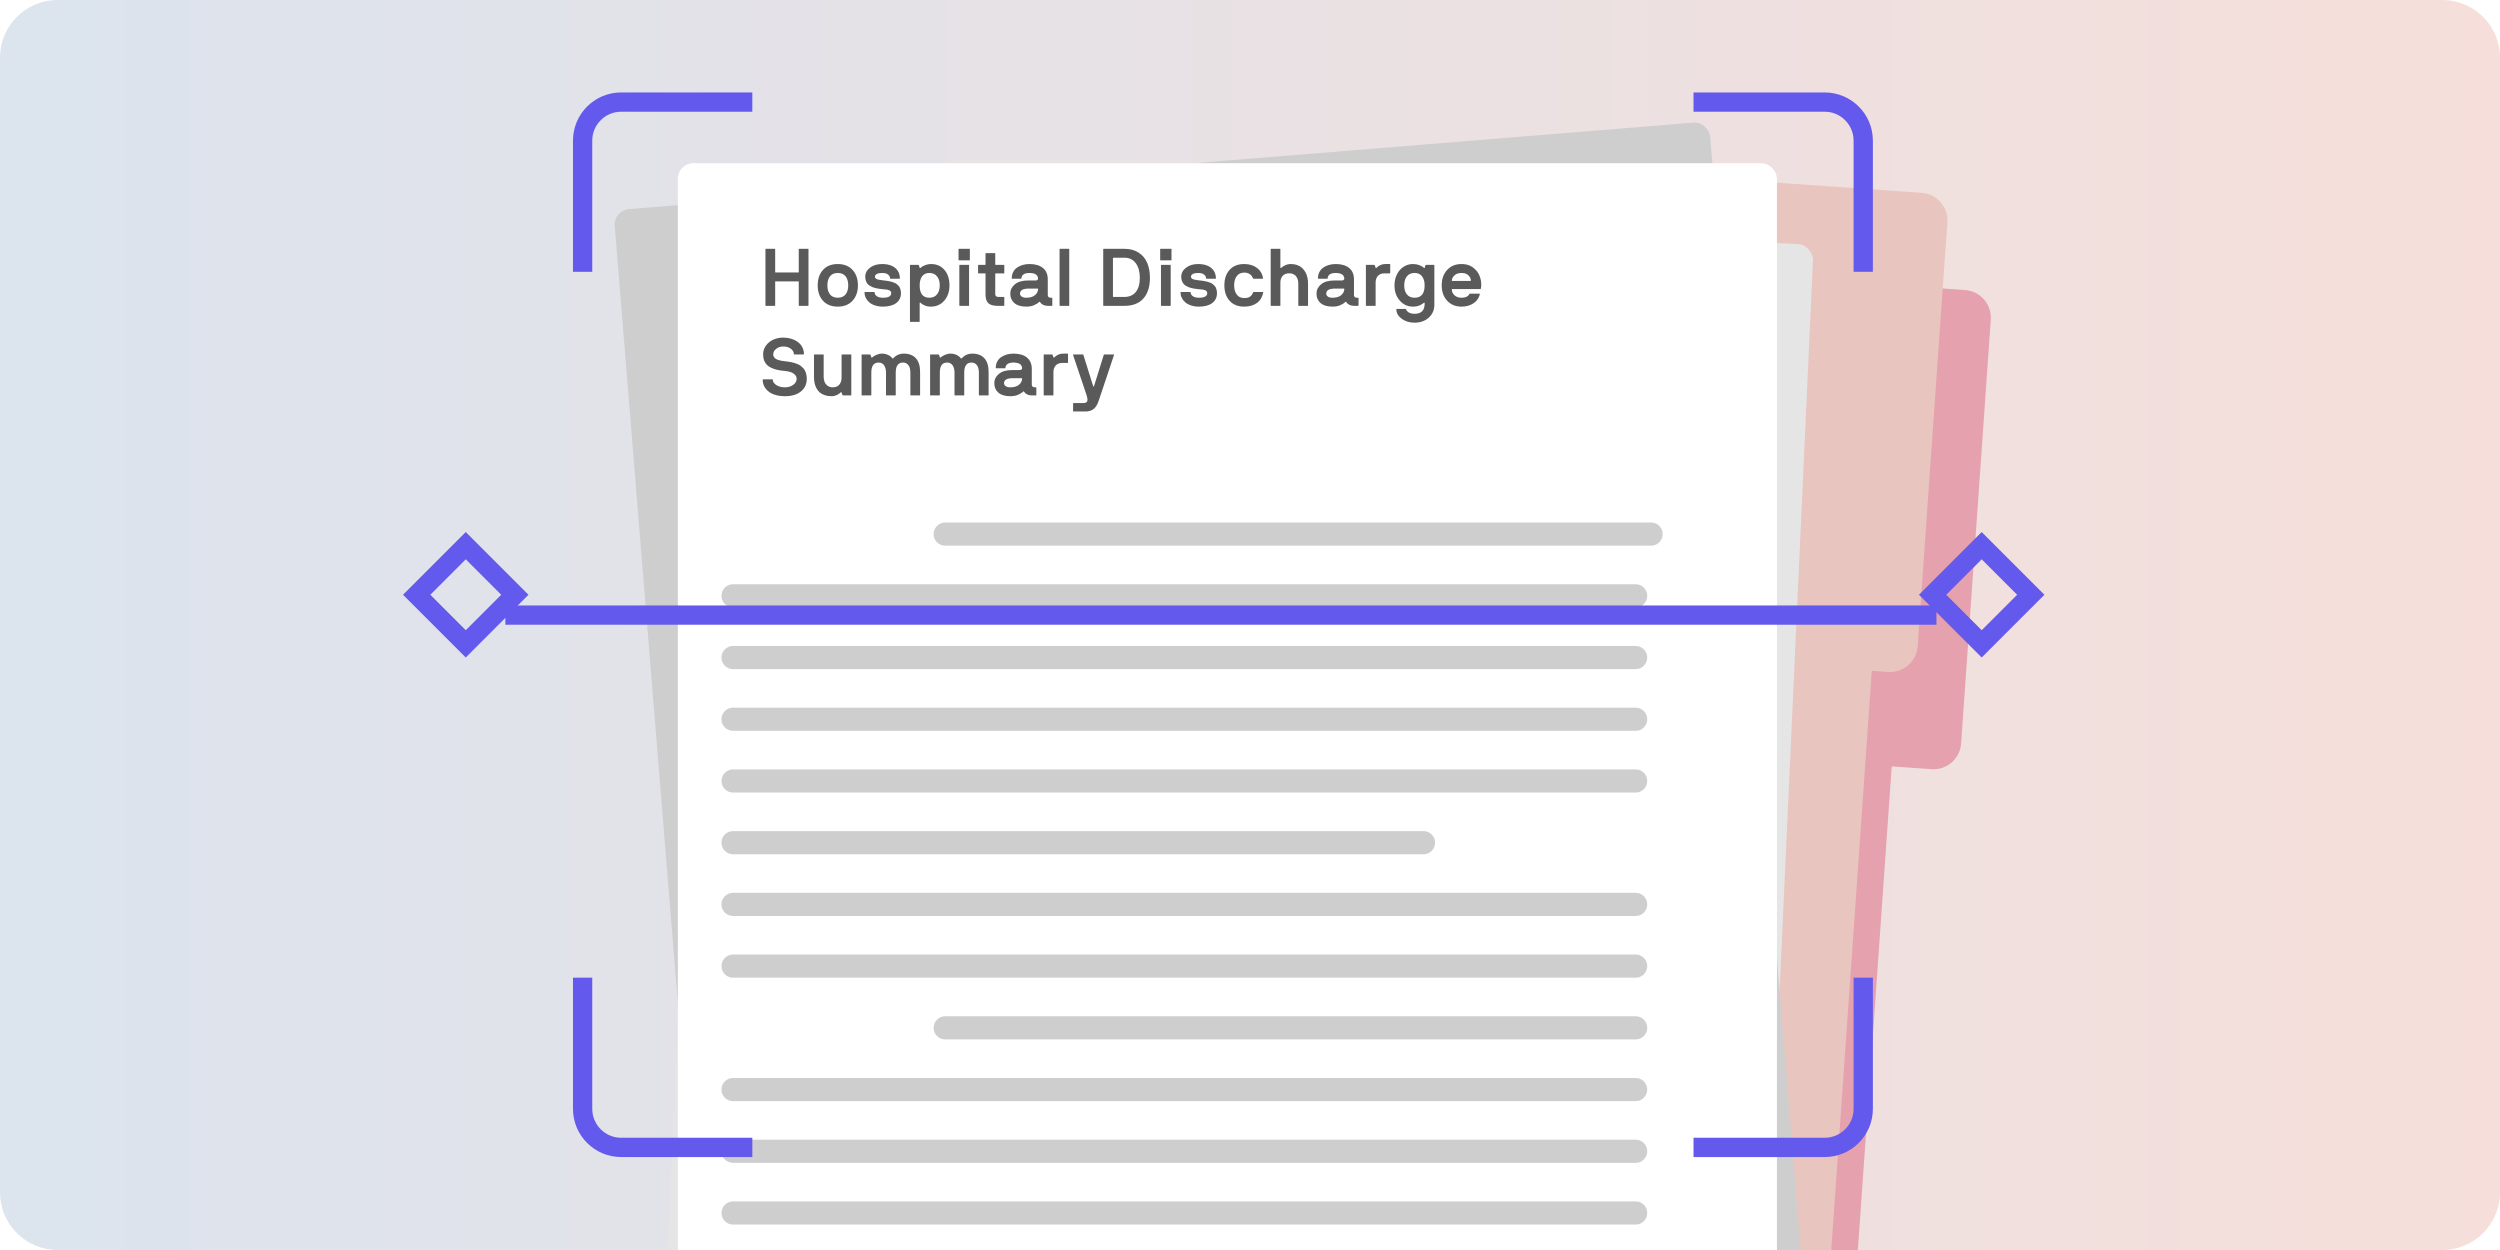 <svg width="1200" height="600" viewBox="0 0 1200 600" fill="none" xmlns="http://www.w3.org/2000/svg">
<g clip-path="url(#clip0_180_1892)">
<path d="M0 27.681C0 12.393 12.393 0 27.681 0H1172.32C1187.61 0 1200 12.393 1200 27.681V572.319C1200 587.607 1187.61 600 1172.32 600H27.681C12.393 600 0 587.607 0 572.319V27.681Z" fill="white"/>
<path d="M0 27.681C0 12.393 12.393 0 27.681 0H1172.32C1187.61 0 1200 12.393 1200 27.681V572.319C1200 587.607 1187.61 600 1172.32 600H27.681C12.393 600 0 587.607 0 572.319V27.681Z" fill="url(#paint0_linear_180_1892)" fill-opacity="0.55"/>
<path d="M873.205 865.396L784.755 859.206L835.672 131.706L924.122 137.897L873.205 865.396ZM943.233 139.234C950.56 139.747 956.085 146.104 955.572 153.431L941.334 356.865C940.821 364.193 934.465 369.717 927.138 369.204L908.029 367.867L924.124 137.897L943.233 139.234Z" fill="#E5A1AD"/>
<path d="M922.389 92.562C929.716 93.075 935.24 99.431 934.727 106.758L920.489 310.192C919.976 317.52 913.621 323.044 906.293 322.531L898.464 321.983L862.559 834.993L774.11 828.802L826.109 85.824L922.389 92.562Z" fill="#E8C5BF"/>
<rect x="343.553" y="93.407" width="527.564" height="784.696" rx="7.406" transform="rotate(2.616 343.553 93.407)" fill="#E5E5E5"/>
<rect x="294.467" y="100.98" width="527.564" height="784.696" rx="7.406" transform="rotate(-4.645 294.467 100.98)" fill="#CECECE"/>
<rect x="325.373" y="78.33" width="527.564" height="784.696" rx="7.406" fill="white"/>
<path d="M367.415 146.613V119.616C367.415 119.489 367.478 119.426 367.605 119.426H371.895C372.022 119.426 372.085 119.489 372.085 119.616V130.627C372.085 130.728 372.136 130.779 372.237 130.779H383.248C383.35 130.779 383.4 130.728 383.4 130.627V119.616C383.4 119.489 383.464 119.426 383.59 119.426H387.862C388.001 119.426 388.071 119.489 388.071 119.616V146.613C388.071 146.739 388.001 146.802 387.862 146.802H383.59C383.464 146.802 383.4 146.739 383.4 146.613V135.222C383.4 135.12 383.35 135.07 383.248 135.07H372.237C372.136 135.07 372.085 135.12 372.085 135.222V146.613C372.085 146.739 372.022 146.802 371.895 146.802H367.605C367.478 146.802 367.415 146.739 367.415 146.613ZM392.494 136.968C392.494 133.867 393.348 131.387 395.057 129.526C396.778 127.665 399.133 126.735 402.12 126.735C405.107 126.735 407.467 127.672 409.201 129.545C410.935 131.418 411.802 133.893 411.802 136.968C411.802 140.031 410.935 142.499 409.201 144.372C407.467 146.246 405.107 147.182 402.12 147.182C399.133 147.182 396.778 146.252 395.057 144.391C393.348 142.518 392.494 140.044 392.494 136.968ZM398.417 132.602C397.569 133.652 397.145 135.108 397.145 136.968C397.145 138.829 397.569 140.284 398.417 141.335C399.278 142.385 400.512 142.911 402.12 142.911C403.752 142.911 404.999 142.385 405.86 141.335C406.72 140.284 407.151 138.829 407.151 136.968C407.151 135.108 406.72 133.652 405.86 132.602C404.999 131.551 403.752 131.026 402.12 131.026C400.512 131.026 399.278 131.551 398.417 132.602ZM414.954 140.348C414.954 140.221 415.017 140.158 415.143 140.158H419.624C419.75 140.158 419.814 140.221 419.814 140.348C419.814 141.044 420.155 141.645 420.839 142.151C421.522 142.657 422.516 142.911 423.82 142.911C426.465 142.911 427.787 142.17 427.787 140.689C427.787 140.499 427.762 140.329 427.711 140.177C427.661 140.025 427.579 139.892 427.465 139.778C427.351 139.664 427.237 139.569 427.123 139.493C427.009 139.405 426.851 139.329 426.648 139.265C426.458 139.202 426.288 139.151 426.136 139.114C425.997 139.063 425.8 139.025 425.547 139C425.307 138.962 425.111 138.936 424.959 138.924C424.819 138.911 424.617 138.898 424.351 138.886C424.098 138.86 423.921 138.841 423.82 138.829C423.123 138.753 422.541 138.683 422.073 138.62C421.605 138.557 421.041 138.455 420.383 138.316C419.738 138.164 419.2 138 418.77 137.823C418.339 137.645 417.884 137.405 417.403 137.101C416.934 136.797 416.561 136.456 416.282 136.076C416.004 135.684 415.77 135.215 415.58 134.671C415.403 134.114 415.314 133.494 415.314 132.81C415.314 131.102 416.074 129.665 417.592 128.501C419.111 127.324 421.06 126.735 423.44 126.735C425.111 126.735 426.572 126.988 427.825 127.495C429.091 128.001 430.091 128.779 430.825 129.83C431.559 130.868 431.933 132.121 431.945 133.589C431.945 133.715 431.895 133.779 431.793 133.779H427.446C427.306 133.779 427.237 133.715 427.237 133.589C427.237 132.931 426.927 132.342 426.307 131.823C425.686 131.292 424.731 131.026 423.44 131.026C422.313 131.026 421.453 131.19 420.858 131.519C420.263 131.849 419.966 132.279 419.966 132.81C419.966 133.051 420.035 133.266 420.174 133.456C420.314 133.633 420.472 133.779 420.649 133.893C420.839 133.994 421.111 134.089 421.465 134.177C421.82 134.266 422.117 134.329 422.358 134.367C422.611 134.405 422.972 134.456 423.44 134.519C423.604 134.544 423.87 134.576 424.237 134.614C424.756 134.677 425.155 134.728 425.433 134.766C425.712 134.804 426.117 134.867 426.648 134.956C427.18 135.044 427.598 135.139 427.901 135.241C428.218 135.329 428.604 135.462 429.059 135.639C429.528 135.804 429.901 135.987 430.18 136.19C430.458 136.392 430.755 136.645 431.072 136.949C431.401 137.24 431.654 137.563 431.831 137.917C432.008 138.259 432.154 138.671 432.268 139.151C432.394 139.62 432.458 140.132 432.458 140.689C432.458 142.752 431.686 144.353 430.142 145.493C428.61 146.619 426.503 147.182 423.82 147.182C422.415 147.182 421.143 146.992 420.004 146.613C418.864 146.233 417.928 145.72 417.194 145.075C416.472 144.429 415.915 143.702 415.523 142.892C415.143 142.082 414.954 141.234 414.954 140.348ZM436.786 154.302V127.324C436.786 127.197 436.85 127.134 436.976 127.134H440.659C440.862 127.134 440.995 127.197 441.058 127.324L441.438 128.558C441.476 128.634 441.539 128.672 441.628 128.672C441.716 128.672 441.798 128.634 441.874 128.558C442.368 128.064 443.083 127.64 444.02 127.286C444.956 126.919 445.899 126.735 446.848 126.735C449.57 126.735 451.734 127.678 453.341 129.564C454.949 131.437 455.753 133.905 455.753 136.968C455.753 139.981 454.911 142.436 453.227 144.334C451.557 146.233 449.43 147.182 446.848 147.182C445.722 147.182 444.716 146.992 443.83 146.613C442.957 146.233 442.279 145.803 441.798 145.322C441.723 145.246 441.64 145.22 441.552 145.246C441.476 145.271 441.438 145.334 441.438 145.436V154.302C441.438 154.441 441.374 154.51 441.248 154.51H436.976C436.85 154.51 436.786 154.441 436.786 154.302ZM441.438 136.968C441.438 140.93 442.982 142.911 446.07 142.911C447.678 142.911 448.912 142.373 449.772 141.297C450.646 140.208 451.082 138.765 451.082 136.968C451.082 135.171 450.646 133.734 449.772 132.659C448.912 131.57 447.678 131.026 446.07 131.026C444.564 131.026 443.412 131.564 442.615 132.64C441.83 133.715 441.438 135.158 441.438 136.968ZM460.1 124.761V119.616C460.1 119.489 460.163 119.426 460.29 119.426H465.34C465.467 119.426 465.53 119.489 465.53 119.616V124.761C465.53 124.887 465.467 124.951 465.34 124.951H460.29C460.163 124.951 460.1 124.887 460.1 124.761ZM460.48 146.613V127.324C460.48 127.197 460.543 127.134 460.67 127.134H464.96C465.087 127.134 465.15 127.197 465.15 127.324V146.613C465.15 146.739 465.087 146.802 464.96 146.802H460.67C460.543 146.802 460.48 146.739 460.48 146.613ZM469.479 131.026V127.324C469.479 127.197 469.542 127.134 469.669 127.134H472.858C472.985 127.134 473.048 127.064 473.048 126.925V121.685C473.048 121.559 473.111 121.495 473.238 121.495H477.528C477.655 121.495 477.718 121.559 477.718 121.685V126.925C477.718 127.064 477.782 127.134 477.908 127.134H481.876C482.003 127.134 482.066 127.197 482.066 127.324V131.026C482.066 131.152 482.003 131.216 481.876 131.216H477.908C477.782 131.216 477.718 131.279 477.718 131.406V141.278C477.718 141.658 477.851 141.961 478.117 142.189C478.383 142.417 478.718 142.531 479.123 142.531H481.876C482.003 142.531 482.066 142.594 482.066 142.721V146.613C482.066 146.739 482.003 146.802 481.876 146.802H478.838C476.788 146.802 475.307 146.378 474.396 145.53C473.497 144.67 473.048 143.265 473.048 141.316V131.406C473.048 131.279 472.985 131.216 472.858 131.216H469.669C469.542 131.216 469.479 131.152 469.479 131.026ZM484.933 140.936C484.933 139.164 485.673 137.671 487.154 136.456C488.647 135.241 490.748 134.633 493.457 134.633H497.102C497.469 134.633 497.754 134.544 497.956 134.367C498.172 134.19 498.279 133.994 498.279 133.779C498.279 133.564 498.26 133.361 498.222 133.171C498.184 132.981 498.083 132.747 497.918 132.469C497.767 132.19 497.551 131.956 497.273 131.766C497.007 131.564 496.608 131.393 496.077 131.254C495.545 131.102 494.919 131.026 494.197 131.026C491.729 131.026 490.419 131.88 490.267 133.589C490.267 133.715 490.204 133.779 490.078 133.779H485.825C485.698 133.779 485.635 133.715 485.635 133.589C485.635 132.475 485.863 131.475 486.319 130.589C486.774 129.703 487.401 128.988 488.198 128.444C488.995 127.887 489.9 127.463 490.913 127.172C491.938 126.881 493.033 126.735 494.197 126.735C496.931 126.735 499.07 127.368 500.614 128.634C502.158 129.899 502.931 131.728 502.931 134.12V141.677C502.931 142.056 503.057 142.36 503.31 142.588C503.576 142.803 503.918 142.911 504.335 142.911H504.924C505.051 142.911 505.114 142.974 505.114 143.1V146.613C505.114 146.739 505.051 146.802 504.924 146.802H502.931C501.247 146.802 499.981 146.182 499.133 144.942C499.032 144.803 498.912 144.803 498.773 144.942C498.165 145.549 497.336 146.075 496.286 146.518C495.248 146.961 494.033 147.182 492.641 147.182C490.097 147.182 488.173 146.606 486.869 145.455C485.578 144.303 484.933 142.797 484.933 140.936ZM489.603 140.936C489.603 141.442 489.843 141.898 490.324 142.303C490.818 142.708 491.59 142.911 492.641 142.911C494.488 142.911 495.887 142.487 496.836 141.639C497.798 140.791 498.279 139.816 498.279 138.715C498.279 138.588 498.21 138.525 498.07 138.525H493.647C492.989 138.525 492.406 138.582 491.9 138.696C491.407 138.797 491.014 138.93 490.723 139.095C490.445 139.246 490.217 139.436 490.04 139.664C489.862 139.879 489.742 140.088 489.679 140.291C489.628 140.493 489.603 140.708 489.603 140.936ZM508.588 146.613V119.616C508.588 119.489 508.651 119.426 508.778 119.426H513.05C513.176 119.426 513.239 119.489 513.239 119.616V146.613C513.239 146.739 513.176 146.802 513.05 146.802H508.778C508.651 146.802 508.588 146.739 508.588 146.613ZM529.548 146.613V119.616C529.548 119.489 529.611 119.426 529.737 119.426H539.724C542.394 119.439 544.66 120.046 546.52 121.249C548.381 122.451 549.754 124.084 550.64 126.147C551.526 128.21 551.969 130.621 551.969 133.38C551.969 137.595 550.931 140.885 548.855 143.252C546.78 145.619 543.736 146.802 539.724 146.802H529.737C529.611 146.802 529.548 146.739 529.548 146.613ZM534.218 142.322C534.218 142.461 534.281 142.531 534.408 142.531H539.724C542.065 142.531 543.881 141.74 545.172 140.158C546.463 138.576 547.109 136.316 547.109 133.38C547.109 130.418 546.457 128.064 545.153 126.318C543.85 124.571 542.04 123.698 539.724 123.698H534.37C534.269 123.698 534.218 123.755 534.218 123.868V142.322ZM556.886 124.761V119.616C556.886 119.489 556.949 119.426 557.076 119.426H562.126C562.253 119.426 562.316 119.489 562.316 119.616V124.761C562.316 124.887 562.253 124.951 562.126 124.951H557.076C556.949 124.951 556.886 124.887 556.886 124.761ZM557.266 146.613V127.324C557.266 127.197 557.329 127.134 557.456 127.134H561.746C561.873 127.134 561.936 127.197 561.936 127.324V146.613C561.936 146.739 561.873 146.802 561.746 146.802H557.456C557.329 146.802 557.266 146.739 557.266 146.613ZM566.645 140.348C566.645 140.221 566.708 140.158 566.834 140.158H571.315C571.441 140.158 571.505 140.221 571.505 140.348C571.505 141.044 571.846 141.645 572.53 142.151C573.213 142.657 574.207 142.911 575.511 142.911C578.156 142.911 579.478 142.17 579.478 140.689C579.478 140.499 579.453 140.329 579.403 140.177C579.352 140.025 579.27 139.892 579.156 139.778C579.042 139.664 578.928 139.569 578.814 139.493C578.7 139.405 578.542 139.329 578.339 139.265C578.15 139.202 577.979 139.151 577.827 139.114C577.688 139.063 577.491 139.025 577.238 139C576.998 138.962 576.802 138.936 576.65 138.924C576.51 138.911 576.308 138.898 576.042 138.886C575.789 138.86 575.612 138.841 575.511 138.829C574.814 138.753 574.232 138.683 573.764 138.62C573.296 138.557 572.732 138.455 572.074 138.316C571.429 138.164 570.891 138 570.461 137.823C570.03 137.645 569.575 137.405 569.094 137.101C568.625 136.797 568.252 136.456 567.974 136.076C567.695 135.684 567.461 135.215 567.271 134.671C567.094 134.114 567.005 133.494 567.005 132.81C567.005 131.102 567.765 129.665 569.283 128.501C570.802 127.324 572.751 126.735 575.131 126.735C576.802 126.735 578.263 126.988 579.516 127.495C580.782 128.001 581.782 128.779 582.516 129.83C583.25 130.868 583.624 132.121 583.636 133.589C583.636 133.715 583.586 133.779 583.484 133.779H579.137C578.998 133.779 578.928 133.715 578.928 133.589C578.928 132.931 578.618 132.342 577.998 131.823C577.377 131.292 576.422 131.026 575.131 131.026C574.004 131.026 573.144 131.19 572.549 131.519C571.954 131.849 571.657 132.279 571.657 132.81C571.657 133.051 571.726 133.266 571.865 133.456C572.005 133.633 572.163 133.779 572.34 133.893C572.53 133.994 572.802 134.089 573.156 134.177C573.511 134.266 573.808 134.329 574.049 134.367C574.302 134.405 574.663 134.456 575.131 134.519C575.295 134.544 575.561 134.576 575.928 134.614C576.447 134.677 576.846 134.728 577.124 134.766C577.403 134.804 577.808 134.867 578.339 134.956C578.871 135.044 579.289 135.139 579.592 135.241C579.909 135.329 580.295 135.462 580.75 135.639C581.219 135.804 581.592 135.987 581.871 136.19C582.149 136.392 582.446 136.645 582.763 136.949C583.092 137.24 583.345 137.563 583.522 137.917C583.7 138.259 583.845 138.671 583.959 139.151C584.086 139.62 584.149 140.132 584.149 140.689C584.149 142.752 583.377 144.353 581.833 145.493C580.301 146.619 578.194 147.182 575.511 147.182C574.106 147.182 572.834 146.992 571.695 146.613C570.555 146.233 569.619 145.72 568.885 145.075C568.163 144.429 567.606 143.702 567.214 142.892C566.834 142.082 566.645 141.234 566.645 140.348ZM587.699 136.968C587.699 133.867 588.534 131.387 590.205 129.526C591.888 127.665 594.224 126.735 597.211 126.735C599.666 126.735 601.71 127.355 603.343 128.596C604.975 129.836 605.956 131.5 606.285 133.589C606.298 133.639 606.292 133.677 606.266 133.703C606.254 133.728 606.229 133.747 606.191 133.76C606.153 133.772 606.115 133.779 606.077 133.779H601.691C601.552 133.779 601.463 133.715 601.425 133.589C600.716 131.766 599.312 130.855 597.211 130.855C595.641 130.855 594.445 131.425 593.622 132.564C592.8 133.69 592.388 135.158 592.388 136.968C592.388 138.778 592.8 140.246 593.622 141.373C594.445 142.499 595.641 143.062 597.211 143.062C598.438 143.062 599.369 142.841 600.001 142.398C600.647 141.955 601.147 141.271 601.501 140.348C601.539 140.221 601.628 140.158 601.767 140.158H606.153C606.191 140.158 606.229 140.164 606.266 140.177C606.304 140.189 606.33 140.208 606.342 140.234C606.368 140.259 606.374 140.297 606.361 140.348C605.956 142.537 604.95 144.227 603.343 145.417C601.735 146.594 599.691 147.182 597.211 147.182C594.236 147.182 591.907 146.252 590.224 144.391C588.541 142.531 587.699 140.056 587.699 136.968ZM609.931 146.613V119.616C609.931 119.489 609.994 119.426 610.12 119.426H614.392C614.519 119.426 614.582 119.489 614.582 119.616V128.444C614.582 128.558 614.626 128.627 614.715 128.653C614.803 128.678 614.892 128.646 614.981 128.558C615.36 128.178 615.974 127.779 616.822 127.362C617.67 126.944 618.613 126.735 619.651 126.735C620.752 126.735 621.758 126.9 622.67 127.229C623.594 127.558 624.366 128.014 624.986 128.596C625.619 129.165 626.15 129.842 626.581 130.627C627.024 131.412 627.346 132.254 627.549 133.152C627.751 134.051 627.853 135 627.853 136V146.613C627.853 146.739 627.783 146.802 627.644 146.802H623.372C623.245 146.802 623.182 146.739 623.182 146.613V136C623.182 135.392 623.1 134.81 622.935 134.253C622.771 133.696 622.524 133.184 622.195 132.716C621.866 132.247 621.41 131.874 620.828 131.595C620.258 131.317 619.607 131.178 618.873 131.178C617.442 131.178 616.367 131.602 615.645 132.45C614.936 133.285 614.582 134.336 614.582 135.601V146.613C614.582 146.739 614.519 146.802 614.392 146.802H610.12C609.994 146.802 609.931 146.739 609.931 146.613ZM631.915 140.936C631.915 139.164 632.656 137.671 634.137 136.456C635.63 135.241 637.731 134.633 640.44 134.633H644.085C644.452 134.633 644.737 134.544 644.939 134.367C645.154 134.19 645.262 133.994 645.262 133.779C645.262 133.564 645.243 133.361 645.205 133.171C645.167 132.981 645.066 132.747 644.901 132.469C644.749 132.19 644.534 131.956 644.256 131.766C643.99 131.564 643.591 131.393 643.06 131.254C642.528 131.102 641.902 131.026 641.18 131.026C638.712 131.026 637.402 131.88 637.25 133.589C637.25 133.715 637.187 133.779 637.06 133.779H632.808C632.681 133.779 632.618 133.715 632.618 133.589C632.618 132.475 632.846 131.475 633.301 130.589C633.757 129.703 634.383 128.988 635.181 128.444C635.978 127.887 636.883 127.463 637.896 127.172C638.921 126.881 640.016 126.735 641.18 126.735C643.914 126.735 646.053 127.368 647.597 128.634C649.141 129.899 649.913 131.728 649.913 134.12V141.677C649.913 142.056 650.04 142.36 650.293 142.588C650.559 142.803 650.9 142.911 651.318 142.911H651.907C652.033 142.911 652.097 142.974 652.097 143.1V146.613C652.097 146.739 652.033 146.802 651.907 146.802H649.913C648.23 146.802 646.964 146.182 646.116 144.942C646.015 144.803 645.895 144.803 645.756 144.942C645.148 145.549 644.319 146.075 643.268 146.518C642.231 146.961 641.016 147.182 639.623 147.182C637.079 147.182 635.155 146.606 633.852 145.455C632.561 144.303 631.915 142.797 631.915 140.936ZM636.586 140.936C636.586 141.442 636.826 141.898 637.307 142.303C637.801 142.708 638.573 142.911 639.623 142.911C641.471 142.911 642.87 142.487 643.819 141.639C644.781 140.791 645.262 139.816 645.262 138.715C645.262 138.588 645.192 138.525 645.053 138.525H640.63C639.971 138.525 639.389 138.582 638.883 138.696C638.389 138.797 637.997 138.93 637.706 139.095C637.427 139.246 637.2 139.436 637.022 139.664C636.845 139.879 636.725 140.088 636.662 140.291C636.611 140.493 636.586 140.708 636.586 140.936ZM655.628 146.613V127.324C655.628 127.197 655.678 127.134 655.78 127.134H659.52C659.697 127.134 659.823 127.21 659.899 127.362L660.298 128.52C660.399 128.71 660.513 128.741 660.64 128.615C661.893 127.362 663.336 126.735 664.968 126.735H667.095C667.234 126.735 667.304 126.799 667.304 126.925V131.026C667.304 131.152 667.234 131.216 667.095 131.216H664.57C663.14 131.216 662.07 131.633 661.361 132.469C660.652 133.291 660.298 134.336 660.298 135.601V146.613C660.298 146.739 660.235 146.802 660.108 146.802H655.78C655.678 146.802 655.628 146.739 655.628 146.613ZM669.354 136.968C669.354 134.994 669.753 133.222 670.55 131.652C671.347 130.083 672.417 128.874 673.759 128.026C675.113 127.166 676.6 126.735 678.22 126.735C679.309 126.735 680.315 126.906 681.239 127.248C682.175 127.59 682.935 128.045 683.517 128.615C683.58 128.665 683.637 128.691 683.688 128.691C683.751 128.678 683.795 128.653 683.821 128.615L684.2 127.362C684.264 127.21 684.397 127.134 684.599 127.134H688.301C688.428 127.134 688.491 127.197 688.491 127.324V146.214C688.491 148.796 687.592 150.884 685.795 152.479C683.998 154.086 681.732 154.89 678.998 154.89C676.543 154.89 674.467 154.251 672.771 152.973C671.088 151.707 670.246 150.207 670.246 148.473C670.246 148.347 670.31 148.283 670.436 148.283H674.651C674.765 148.283 674.841 148.347 674.879 148.473C674.917 148.638 675.012 148.828 675.163 149.043C675.328 149.258 675.556 149.492 675.847 149.745C676.151 149.998 676.575 150.207 677.119 150.372C677.676 150.536 678.302 150.618 678.998 150.618C682.061 150.618 683.669 149.15 683.821 146.214V145.549V145.398C683.821 145.322 683.776 145.277 683.688 145.265C683.612 145.239 683.555 145.246 683.517 145.284C683.074 145.727 682.378 146.157 681.429 146.575C680.492 146.98 679.422 147.182 678.22 147.182C675.727 147.182 673.626 146.227 671.917 144.315C670.208 142.392 669.354 139.943 669.354 136.968ZM675.296 132.659C674.448 133.734 674.024 135.171 674.024 136.968C674.024 138.765 674.448 140.208 675.296 141.297C676.157 142.373 677.391 142.911 678.998 142.911C682.213 142.911 683.821 140.93 683.821 136.968C683.821 135.158 683.409 133.715 682.587 132.64C681.777 131.564 680.581 131.026 678.998 131.026C677.391 131.026 676.157 131.57 675.296 132.659ZM692.022 136.968C692.022 133.905 692.896 131.437 694.642 129.564C696.389 127.678 698.68 126.735 701.515 126.735C704.35 126.735 706.641 127.684 708.387 129.583C710.134 131.469 711.007 133.931 711.007 136.968C710.982 137.576 710.912 138.107 710.798 138.563C710.761 138.69 710.697 138.753 710.609 138.753H697.072C696.946 138.753 696.882 138.816 696.882 138.943C696.882 140.044 697.313 140.98 698.173 141.752C699.047 142.525 700.16 142.911 701.515 142.911C703.439 142.911 704.692 142.328 705.274 141.164C705.337 141.037 705.445 140.974 705.597 140.974H710.134C710.197 140.974 710.248 140.993 710.286 141.031C710.337 141.069 710.356 141.113 710.343 141.164C709.925 143.024 708.906 144.493 707.286 145.568C705.679 146.644 703.755 147.182 701.515 147.182C698.68 147.182 696.389 146.239 694.642 144.353C692.896 142.468 692.022 140.006 692.022 136.968ZM696.882 134.709C696.882 134.81 696.933 134.861 697.034 134.861H705.862C705.964 134.861 706.014 134.81 706.014 134.709C706.014 133.798 705.628 132.956 704.856 132.184C704.084 131.412 702.97 131.026 701.515 131.026C700.072 131.026 698.939 131.418 698.116 132.203C697.294 132.988 696.882 133.823 696.882 134.709ZM366.086 182.303C366.086 182.164 366.155 182.095 366.295 182.095H370.756C370.883 182.095 370.946 182.164 370.946 182.303C370.946 183.253 371.509 184.094 372.636 184.828C373.762 185.55 375.135 185.911 376.755 185.911C378.363 185.911 379.704 185.512 380.78 184.714C381.856 183.917 382.394 182.943 382.394 181.791C382.394 180.854 381.926 180.044 380.989 179.361C380.053 178.665 378.641 178.234 376.755 178.07C375.427 177.943 374.243 177.772 373.205 177.557C372.18 177.329 371.218 177.013 370.32 176.608C369.434 176.203 368.699 175.716 368.117 175.146C367.548 174.564 367.098 173.855 366.769 173.02C366.453 172.172 366.295 171.21 366.295 170.134C366.295 168.489 366.769 167.039 367.719 165.786C368.668 164.533 369.864 163.597 371.307 162.977C372.762 162.356 374.319 162.046 375.977 162.046C377.281 162.046 378.521 162.223 379.698 162.578C380.888 162.932 381.945 163.438 382.869 164.097C383.793 164.742 384.527 165.571 385.071 166.584C385.615 167.584 385.887 168.697 385.887 169.925C385.887 170.064 385.837 170.134 385.735 170.134H381.217C381.09 170.134 381.027 170.039 381.027 169.849C381.027 168.963 380.571 168.159 379.66 167.438C378.724 166.691 377.496 166.318 375.977 166.318C374.661 166.318 373.528 166.691 372.579 167.438C371.629 168.185 371.155 169.083 371.155 170.134C371.155 170.59 371.269 171.001 371.497 171.368C371.724 171.722 372.003 172.007 372.332 172.222C372.674 172.437 373.11 172.634 373.642 172.811C374.173 172.975 374.667 173.096 375.123 173.172C375.591 173.247 376.135 173.323 376.755 173.399C377.35 173.463 377.831 173.52 378.198 173.57C378.578 173.621 379.084 173.709 379.717 173.836C380.35 173.95 380.875 174.076 381.293 174.216C381.723 174.342 382.223 174.526 382.793 174.766C383.375 174.994 383.856 175.247 384.236 175.526C384.615 175.804 385.008 176.152 385.413 176.57C385.83 176.988 386.159 177.443 386.4 177.937C386.653 178.418 386.856 178.987 387.007 179.645C387.172 180.304 387.254 181.019 387.254 181.791C387.254 184.36 386.311 186.404 384.425 187.923C382.552 189.429 379.996 190.182 376.755 190.182C375.262 190.182 373.901 190.024 372.674 189.708C371.459 189.391 370.446 188.98 369.636 188.474C368.839 187.955 368.168 187.353 367.624 186.67C367.079 185.974 366.687 185.265 366.447 184.544C366.206 183.81 366.086 183.063 366.086 182.303ZM390.71 180.936V170.324C390.71 170.197 390.773 170.134 390.899 170.134H395.171C395.298 170.134 395.361 170.197 395.361 170.324V180.936C395.361 181.772 395.5 182.55 395.779 183.272C396.057 183.993 396.532 184.613 397.202 185.132C397.886 185.651 398.715 185.911 399.689 185.911C401.107 185.911 402.17 185.474 402.879 184.601C403.6 183.715 403.961 182.626 403.961 181.335V170.324C403.961 170.197 404.024 170.134 404.151 170.134H408.48C408.581 170.134 408.631 170.197 408.631 170.324V189.613C408.631 189.739 408.562 189.802 408.423 189.802H404.74C404.55 189.802 404.417 189.727 404.341 189.575L403.961 188.398C403.923 188.309 403.86 188.258 403.771 188.246C403.683 188.233 403.6 188.271 403.524 188.36C403.081 188.828 402.455 189.252 401.645 189.632C400.848 189.999 400.063 190.182 399.291 190.182C398.025 190.182 396.899 190.018 395.911 189.689C394.924 189.36 394.108 188.917 393.462 188.36C392.817 187.79 392.285 187.107 391.868 186.309C391.45 185.499 391.153 184.658 390.975 183.784C390.798 182.911 390.71 181.962 390.71 180.936ZM413.568 189.613V170.324C413.568 170.197 413.637 170.134 413.776 170.134H417.46C417.649 170.134 417.782 170.21 417.858 170.362L418.238 171.52C418.276 171.596 418.327 171.646 418.39 171.672C418.466 171.684 418.535 171.665 418.599 171.615C419.054 171.159 419.738 170.735 420.649 170.343C421.573 169.938 422.453 169.735 423.288 169.735C424.402 169.735 425.395 169.944 426.269 170.362C427.142 170.767 427.838 171.324 428.357 172.032C428.395 172.083 428.446 172.108 428.509 172.108C428.572 172.108 428.623 172.083 428.661 172.032C430.091 170.501 431.812 169.735 433.825 169.735C436.331 169.735 438.261 170.476 439.615 171.956C440.969 173.425 441.647 175.64 441.647 178.601V189.613C441.647 189.739 441.583 189.802 441.457 189.802H437.166C437.04 189.802 436.976 189.739 436.976 189.613V178.829C436.976 177.981 436.875 177.215 436.672 176.532C436.47 175.848 436.09 175.26 435.533 174.766C434.989 174.273 434.293 174.026 433.445 174.026C431.116 174.026 429.952 175.627 429.952 178.829V189.613C429.952 189.739 429.882 189.802 429.743 189.802H425.471C425.345 189.802 425.281 189.739 425.281 189.613V178.829C425.281 178.209 425.218 177.627 425.092 177.082C424.965 176.538 424.769 176.032 424.503 175.564C424.25 175.095 423.883 174.722 423.402 174.444C422.934 174.165 422.377 174.026 421.731 174.026C419.402 174.026 418.238 175.627 418.238 178.829V189.613C418.238 189.739 418.175 189.802 418.048 189.802H413.776C413.637 189.802 413.568 189.739 413.568 189.613ZM446.45 189.613V170.324C446.45 170.197 446.519 170.134 446.659 170.134H450.342C450.532 170.134 450.664 170.21 450.74 170.362L451.12 171.52C451.158 171.596 451.209 171.646 451.272 171.672C451.348 171.684 451.418 171.665 451.481 171.615C451.937 171.159 452.62 170.735 453.531 170.343C454.455 169.938 455.335 169.735 456.17 169.735C457.284 169.735 458.278 169.944 459.151 170.362C460.024 170.767 460.72 171.324 461.239 172.032C461.277 172.083 461.328 172.108 461.391 172.108C461.454 172.108 461.505 172.083 461.543 172.032C462.973 170.501 464.694 169.735 466.707 169.735C469.213 169.735 471.143 170.476 472.497 171.956C473.852 173.425 474.529 175.64 474.529 178.601V189.613C474.529 189.739 474.465 189.802 474.339 189.802H470.048C469.922 189.802 469.858 189.739 469.858 189.613V178.829C469.858 177.981 469.757 177.215 469.555 176.532C469.352 175.848 468.972 175.26 468.416 174.766C467.871 174.273 467.175 174.026 466.327 174.026C463.998 174.026 462.834 175.627 462.834 178.829V189.613C462.834 189.739 462.764 189.802 462.625 189.802H458.353C458.227 189.802 458.164 189.739 458.164 189.613V178.829C458.164 178.209 458.1 177.627 457.974 177.082C457.847 176.538 457.651 176.032 457.385 175.564C457.132 175.095 456.765 174.722 456.284 174.444C455.816 174.165 455.259 174.026 454.613 174.026C452.285 174.026 451.12 175.627 451.12 178.829V189.613C451.12 189.739 451.057 189.802 450.93 189.802H446.659C446.519 189.802 446.45 189.739 446.45 189.613ZM477.263 183.936C477.263 182.164 478.003 180.671 479.484 179.456C480.977 178.241 483.078 177.633 485.787 177.633H489.432C489.799 177.633 490.084 177.544 490.286 177.367C490.502 177.19 490.609 176.994 490.609 176.779C490.609 176.564 490.59 176.361 490.552 176.171C490.514 175.981 490.413 175.747 490.248 175.469C490.097 175.19 489.881 174.956 489.603 174.766C489.337 174.564 488.938 174.393 488.407 174.254C487.875 174.102 487.249 174.026 486.527 174.026C484.059 174.026 482.749 174.88 482.597 176.589C482.597 176.715 482.534 176.779 482.408 176.779H478.155C478.028 176.779 477.965 176.715 477.965 176.589C477.965 175.475 478.193 174.475 478.649 173.589C479.104 172.703 479.731 171.988 480.528 171.444C481.325 170.887 482.23 170.463 483.243 170.172C484.268 169.881 485.363 169.735 486.527 169.735C489.261 169.735 491.4 170.368 492.944 171.634C494.488 172.899 495.261 174.728 495.261 177.12V184.677C495.261 185.056 495.387 185.36 495.64 185.588C495.906 185.803 496.248 185.911 496.665 185.911H497.254C497.381 185.911 497.444 185.974 497.444 186.1V189.613C497.444 189.739 497.381 189.802 497.254 189.802H495.261C493.577 189.802 492.311 189.182 491.463 187.942C491.362 187.803 491.242 187.803 491.103 187.942C490.495 188.549 489.666 189.075 488.616 189.518C487.578 189.961 486.363 190.182 484.971 190.182C482.427 190.182 480.503 189.606 479.199 188.455C477.908 187.303 477.263 185.797 477.263 183.936ZM481.933 183.936C481.933 184.442 482.173 184.898 482.654 185.303C483.148 185.708 483.92 185.911 484.971 185.911C486.818 185.911 488.217 185.487 489.166 184.639C490.128 183.791 490.609 182.816 490.609 181.715C490.609 181.588 490.54 181.525 490.4 181.525H485.977C485.319 181.525 484.736 181.582 484.23 181.696C483.737 181.797 483.344 181.93 483.053 182.095C482.775 182.246 482.547 182.436 482.37 182.664C482.192 182.879 482.072 183.088 482.009 183.291C481.958 183.493 481.933 183.708 481.933 183.936ZM500.975 189.613V170.324C500.975 170.197 501.026 170.134 501.127 170.134H504.867C505.044 170.134 505.171 170.21 505.247 170.362L505.645 171.52C505.747 171.71 505.861 171.741 505.987 171.615C507.24 170.362 508.683 169.735 510.316 169.735H512.442C512.581 169.735 512.651 169.799 512.651 169.925V174.026C512.651 174.152 512.581 174.216 512.442 174.216H509.917C508.487 174.216 507.417 174.633 506.709 175.469C506 176.291 505.645 177.336 505.645 178.601V189.613C505.645 189.739 505.582 189.802 505.456 189.802H501.127C501.026 189.802 500.975 189.739 500.975 189.613ZM515.043 170.324C515.005 170.197 515.068 170.134 515.233 170.134H519.789C519.903 170.134 519.979 170.197 520.017 170.324L524.725 185.379C524.738 185.468 524.801 185.512 524.915 185.512C525.029 185.512 525.099 185.468 525.124 185.379L529.813 170.324C529.851 170.197 529.934 170.134 530.06 170.134H534.56C534.724 170.134 534.788 170.197 534.75 170.324L528.295 189.613L527.288 192.593C526.719 194.277 525.934 195.517 524.934 196.314C523.934 197.112 522.618 197.51 520.985 197.51H515.271C515.144 197.51 515.081 197.441 515.081 197.302V193.656C515.081 193.53 515.144 193.467 515.271 193.467H520.017C520.612 193.467 521.068 193.365 521.384 193.163C521.713 192.96 521.903 192.663 521.954 192.271C522.004 191.878 521.992 191.48 521.916 191.074C521.852 190.682 521.726 190.195 521.536 189.613L515.043 170.324Z" fill="#5A5A5A"/>
<line x1="453.695" y1="256.368" x2="792.52" y2="256.368" stroke="#CECECE" stroke-width="11.109" stroke-linecap="round"/>
<line x1="351.863" y1="285.992" x2="785.114" y2="285.992" stroke="#CECECE" stroke-width="11.109" stroke-linecap="round"/>
<line x1="351.863" y1="315.616" x2="785.114" y2="315.616" stroke="#CECECE" stroke-width="11.109" stroke-linecap="round"/>
<line x1="351.863" y1="345.24" x2="785.114" y2="345.24" stroke="#CECECE" stroke-width="11.109" stroke-linecap="round"/>
<line x1="351.863" y1="374.864" x2="785.114" y2="374.864" stroke="#CECECE" stroke-width="11.109" stroke-linecap="round"/>
<line x1="351.863" y1="404.488" x2="683.282" y2="404.488" stroke="#CECECE" stroke-width="11.109" stroke-linecap="round"/>
<line x1="351.863" y1="434.112" x2="785.114" y2="434.112" stroke="#CECECE" stroke-width="11.109" stroke-linecap="round"/>
<line x1="351.863" y1="463.736" x2="785.114" y2="463.736" stroke="#CECECE" stroke-width="11.109" stroke-linecap="round"/>
<line x1="453.695" y1="493.36" x2="785.114" y2="493.36" stroke="#CECECE" stroke-width="11.109" stroke-linecap="round"/>
<line x1="351.863" y1="522.984" x2="785.114" y2="522.984" stroke="#CECECE" stroke-width="11.109" stroke-linecap="round"/>
<line x1="351.863" y1="552.608" x2="785.114" y2="552.608" stroke="#CECECE" stroke-width="11.109" stroke-linecap="round"/>
<line x1="351.863" y1="582.232" x2="785.114" y2="582.232" stroke="#CECECE" stroke-width="11.109" stroke-linecap="round"/>
<path d="M279.654 130.466V67.515C279.654 57.289 287.944 49 298.169 49H361.12" stroke="#6459ED" stroke-width="9.258"/>
<path d="M894.352 130.466V67.515C894.352 57.289 886.062 49 875.837 49H812.886" stroke="#6459ED" stroke-width="9.258"/>
<path d="M279.654 469.291V532.242C279.654 542.467 287.944 550.757 298.169 550.757H361.12" stroke="#6459ED" stroke-width="9.258"/>
<path d="M894.352 469.291V532.242C894.352 542.467 886.062 550.757 875.837 550.757H812.886" stroke="#6459ED" stroke-width="9.258"/>
<rect x="223.566" y="261.923" width="33.327" height="33.327" transform="rotate(45 223.566 261.923)" stroke="#6459ED" stroke-width="9.258"/>
<rect x="951.211" y="261.923" width="33.327" height="33.327" transform="rotate(45 951.211 261.923)" stroke="#6459ED" stroke-width="9.258"/>
<g filter="url(#filter0_d_180_1892)">
<line x1="242.584" y1="287.844" x2="929.491" y2="287.844" stroke="#6459ED" stroke-width="9.258"/>
</g>
</g>
<defs>
<filter id="filter0_d_180_1892" x="223.328" y="271.365" width="725.417" height="47.769" filterUnits="userSpaceOnUse" color-interpolation-filters="sRGB">
<feFlood flood-opacity="0" result="BackgroundImageFix"/>
<feColorMatrix in="SourceAlpha" type="matrix" values="0 0 0 0 0 0 0 0 0 0 0 0 0 0 0 0 0 0 127 0" result="hardAlpha"/>
<feOffset dy="7.406"/>
<feGaussianBlur stdDeviation="9.628"/>
<feComposite in2="hardAlpha" operator="out"/>
<feColorMatrix type="matrix" values="0 0 0 0 0.392 0 0 0 0 0.349 0 0 0 0 0.929 0 0 0 0.5 0"/>
<feBlend mode="normal" in2="BackgroundImageFix" result="effect1_dropShadow_180_1892"/>
<feBlend mode="normal" in="SourceGraphic" in2="effect1_dropShadow_180_1892" result="shape"/>
</filter>
<linearGradient id="paint0_linear_180_1892" x1="1200" y1="300" x2="0" y2="300" gradientUnits="userSpaceOnUse">
<stop stop-color="#EEC4BB"/>
<stop offset="1" stop-color="#BECDE0"/>
</linearGradient>
<clipPath id="clip0_180_1892">
<path d="M0 27.681C0 12.393 12.393 0 27.681 0H1172.32C1187.61 0 1200 12.393 1200 27.681V572.319C1200 587.607 1187.61 600 1172.32 600H27.681C12.393 600 0 587.607 0 572.319V27.681Z" fill="white"/>
</clipPath>
</defs>
</svg>
